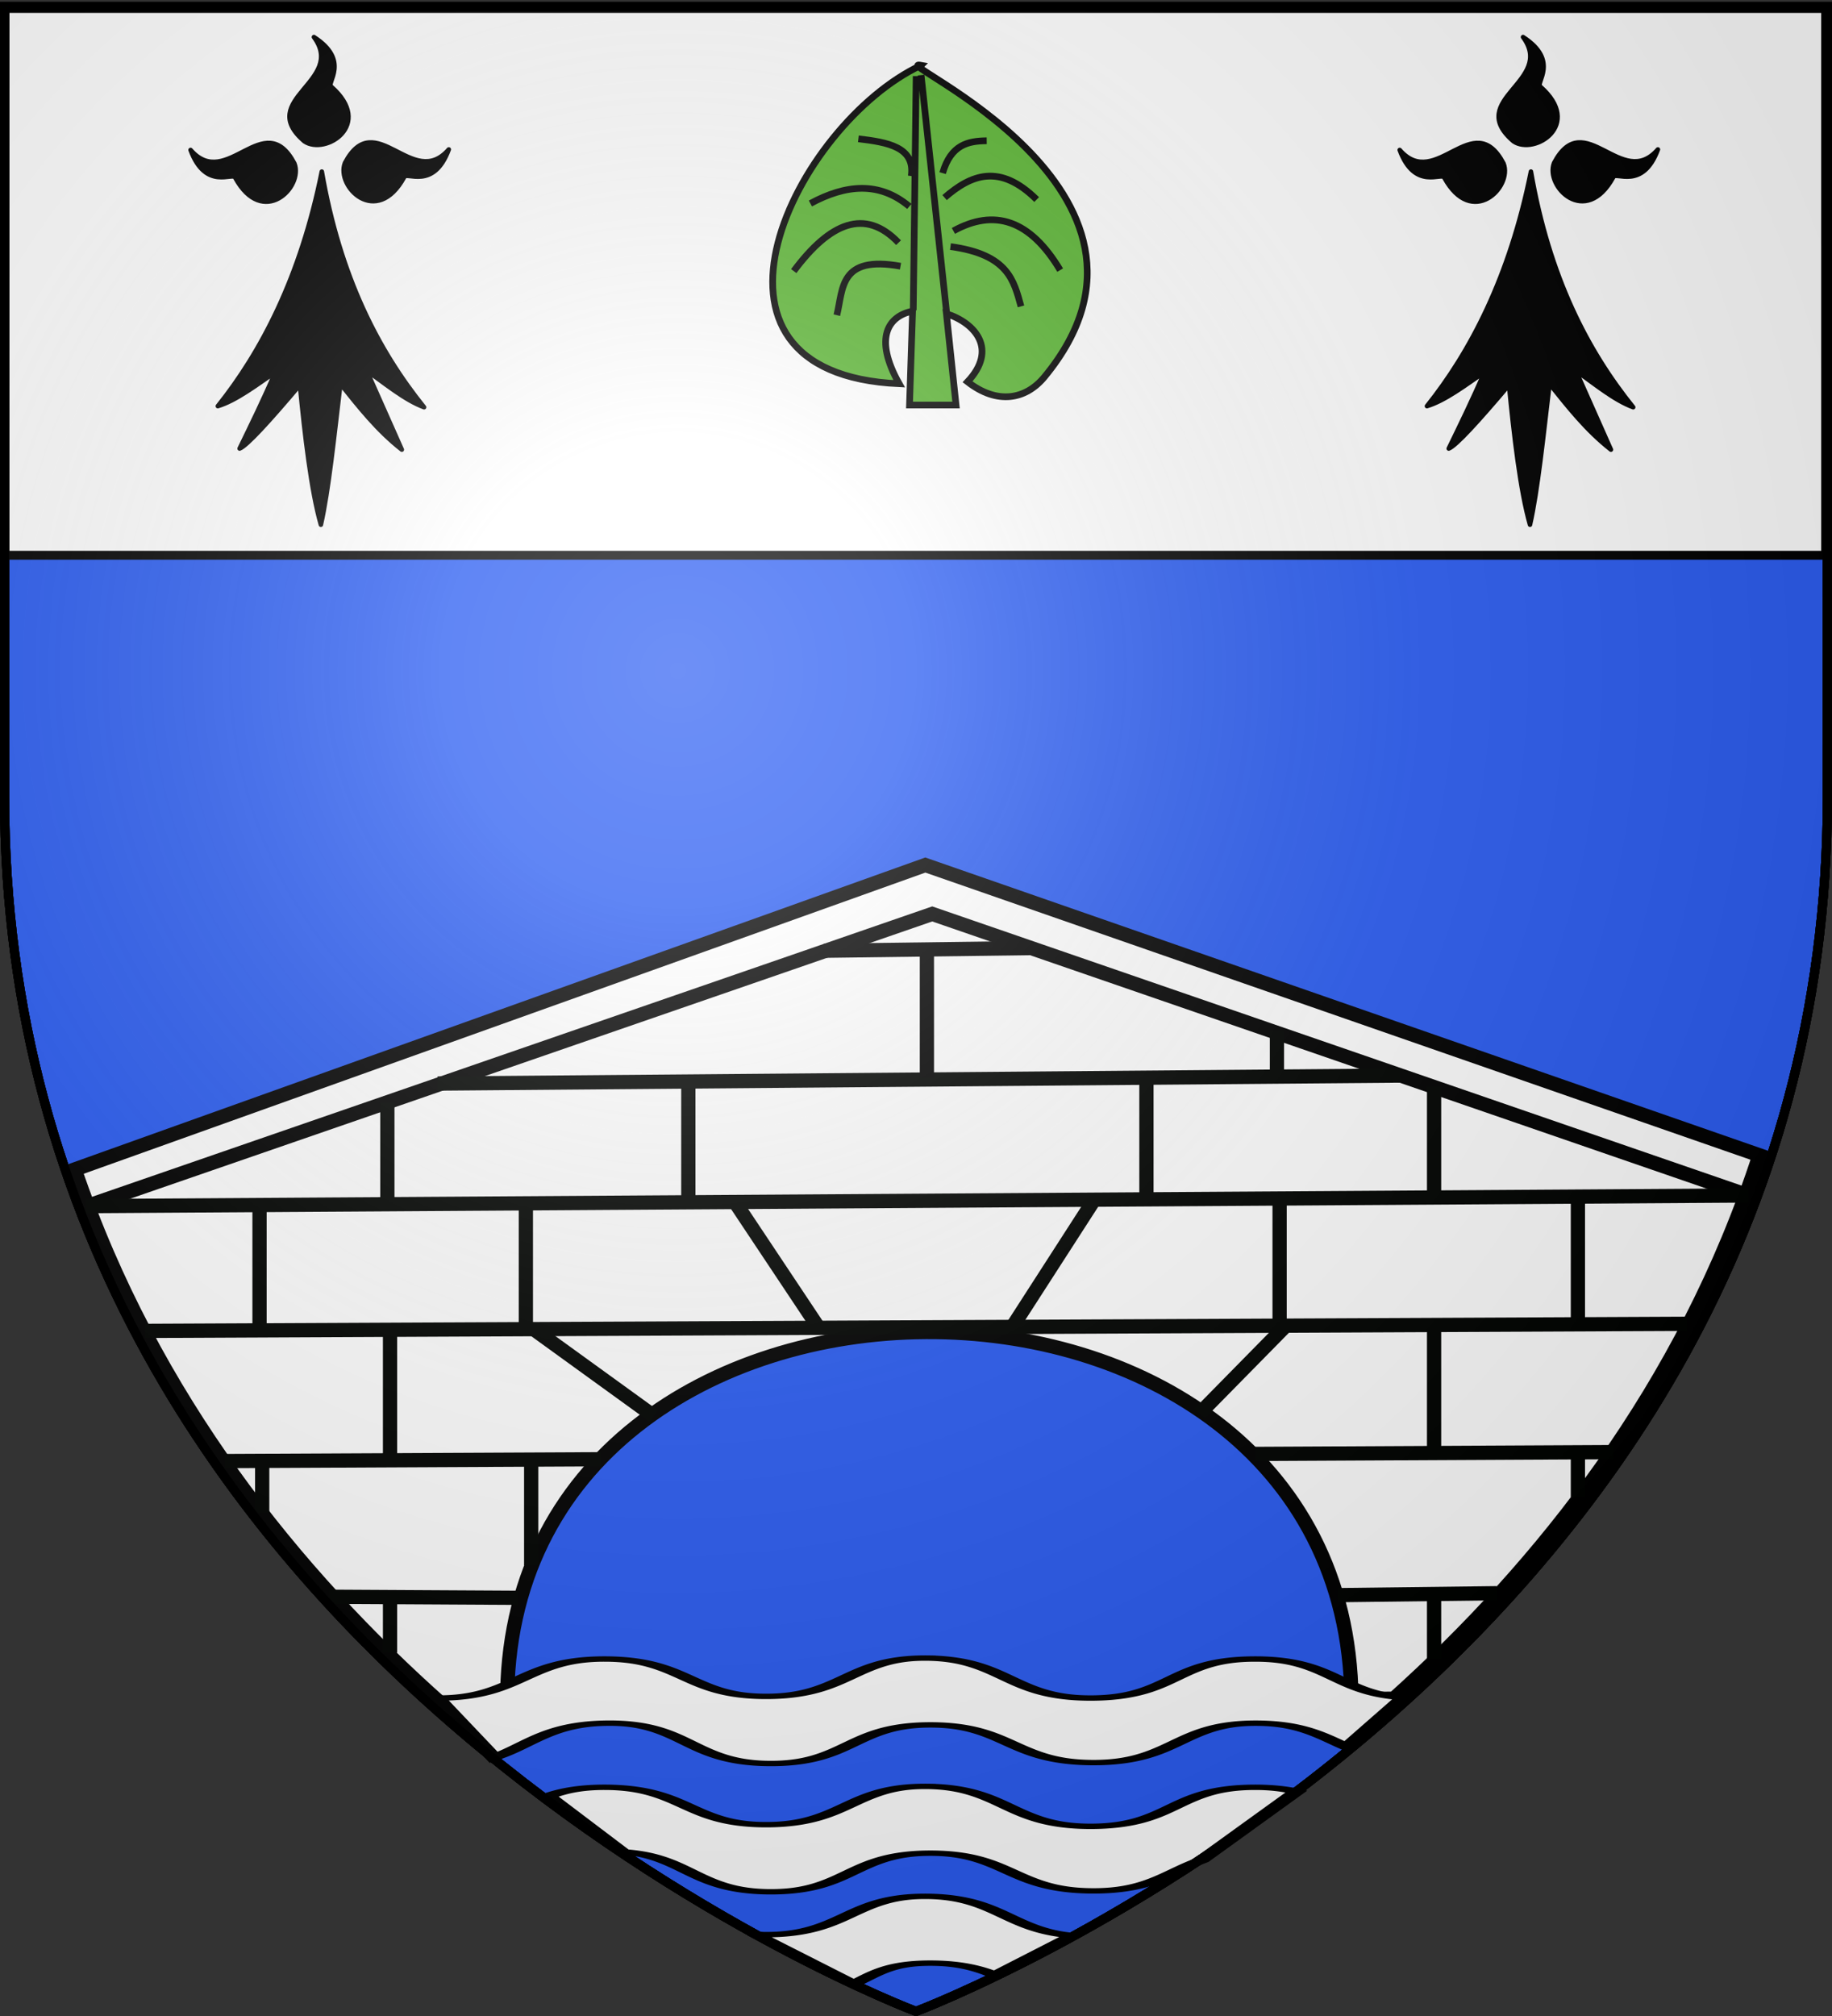 <svg xmlns="http://www.w3.org/2000/svg" xmlns:xlink="http://www.w3.org/1999/xlink" width="600" height="660" version="1.0"><rect width="100%" height="100%" fill="#333333" stroke="none"/><desc>Flag of Canton of Valais (Wallis)</desc><defs><radialGradient xlink:href="#b" id="c" cx="221.445" cy="226.331" r="300" fx="221.445" fy="226.331" gradientTransform="matrix(1.353 0 0 1.349 -77.63 -85.747)" gradientUnits="userSpaceOnUse"/><linearGradient id="b"><stop offset="0" style="stop-color:#fff;stop-opacity:.314"/><stop offset=".19" style="stop-color:#fff;stop-opacity:.251"/><stop offset=".6" style="stop-color:#6b6b6b;stop-opacity:.125"/><stop offset="1" style="stop-color:#000;stop-opacity:.125"/></linearGradient></defs><g style="display:inline"><path d="M300 658.5s298.5-112.32 298.5-397.772V2.176H1.5v258.552C1.5 546.18 300 658.5 300 658.5" style="fill:#2b5df2;fill-opacity:1;fill-rule:evenodd;stroke:none;stroke-width:1px;stroke-linecap:butt;stroke-linejoin:miter;stroke-opacity:1"/><g style="display:inline"><path d="M1.532 2.114h596.466v179.009H1.532z" style="opacity:1;fill:#fff;fill-opacity:1;fill-rule:nonzero;stroke:#000;stroke-width:2.902;stroke-miterlimit:4;stroke-dasharray:none;stroke-opacity:1" transform="translate(-.08 .657)"/></g></g><path d="M303.5 281.594 21.25 382.563c25.776 75.911 73.348 134.381 122 177.562l21.5-.125c-1.495-163.569 278.461-165.207 280.156-1.781l14.031-.094c48.873-43.875 96.336-103.222 121.344-180.25z" style="fill:#fff;fill-opacity:1;fill-rule:evenodd;stroke:#000;stroke-width:4.724;stroke-linecap:butt;stroke-linejoin:miter;stroke-miterlimit:4;stroke-dasharray:none;stroke-opacity:1" transform="matrix(.987 0 0 .987 3.501 5.264)"/><path d="m25.37 394.706 280.418-96.896 270.759 93.368" style="fill:none;fill-rule:evenodd;stroke:#000;stroke-width:4.724;stroke-linecap:butt;stroke-linejoin:miter;stroke-miterlimit:4;stroke-dasharray:none;stroke-opacity:1" transform="matrix(.987 0 0 .987 3.501 5.264)"/><path d="m269.873 310.023 68.295-.884" style="fill:none;fill-rule:evenodd;stroke:#000;stroke-width:4.724;stroke-linecap:butt;stroke-linejoin:round;stroke-miterlimit:4;stroke-dasharray:none;stroke-opacity:1" transform="matrix(.987 0 0 .987 3.501 5.264)"/><path d="m141.66 354.079 319.288-2.652M25.002 394.732l551.72-3.535M44.569 436.115l511.597-2.353M71.125 479.29l124.69-.599M105.733 524.296l62.685.351M412.98 476.923l119.009-.603M440.377 523.764l52.728-.635" style="fill:none;fill-rule:evenodd;stroke:#000200;stroke-width:4.724;stroke-linecap:butt;stroke-linejoin:miter;stroke-miterlimit:4;stroke-dasharray:none;stroke-opacity:1" transform="matrix(.987 0 0 .987 3.501 5.264)"/><path d="M304.02 310.023v42.022" style="fill:none;fill-rule:evenodd;stroke:#000;stroke-width:4.724;stroke-linecap:butt;stroke-linejoin:miter;stroke-miterlimit:4;stroke-dasharray:none;stroke-opacity:1" transform="matrix(.987 0 0 .987 3.501 5.264)"/><path d="M224.858 353.395v39.37M376.867 351.627v40.254M82.57 393.165v42.021M170.948 394.048v41.138M125.875 435.586v42.905M83.454 479.775v16.647M125.875 524.847v18.041M172.715 478.89v34.952M173.599 435.586l39.77 28.765M240.766 394.048l27.397 41.138M124.991 360.465v32.3M420.172 336.603v14.624M472.315 355.162v35.835M359.192 393.165l-26.513 41.137M421.056 392.28v41.139M520.04 391.397v42.022M472.315 433.818v42.022M423.708 433.818l-29.165 29.649M520.04 476.24v14.967M472.315 523.963v21.033" style="fill:none;fill-rule:evenodd;stroke:#000200;stroke-width:4.724;stroke-linecap:butt;stroke-linejoin:miter;stroke-miterlimit:4;stroke-dasharray:none;stroke-opacity:1" transform="matrix(.987 0 0 .987 3.501 5.264)"/><g style="display:inline"><g style="fill:#000;fill-opacity:1"><path d="M377.128 135.622c-14.101 70.111-40.388 119.752-68.944 155.439 11.87-3.562 25.215-13.69 38.117-22.55-7.89 18.385-15.78 34.445-23.671 50.668 4.71-1.748 19.66-18.122 39.965-42.146 3.183 33.027 7.487 70.222 13.917 92.616 5.119-22.358 8.906-59.364 12.969-93.342 12.24 15.194 24.13 30.565 40.692 43.598l-23.253-52.318c12.007 8.398 25.275 19.515 38.007 24.2-30.189-37.467-55.61-86.046-67.799-156.165M319.723 139.698c-1.296-4.078-19.538 8.975-29.595-18.388 23.992 27.584 48.78-29.041 68.834 8.941 6.189 15.671-20.922 42.86-39.239 9.447" style="fill:#000;fill-opacity:1;fill-rule:evenodd;stroke:#000;stroke-width:3;stroke-linecap:round;stroke-linejoin:round;stroke-miterlimit:4;stroke-dasharray:none;stroke-opacity:1" transform="matrix(.494 0 0 .494 -80.905 -10.828)"/><path d="M431.716 139.348c1.296-4.078 19.537 8.975 29.595-18.387-23.992 27.584-48.78-29.042-68.834 8.94-6.189 15.671 20.922 42.861 39.239 9.447M383.382 79.375c-3.697-2.154 13.021-17.11-11.488-32.894 21.686 29.431-38.984 41.27-6.29 69.127 13.943 9.458 46.392-11.069 17.778-36.233" style="fill:#000;fill-opacity:1;fill-rule:evenodd;stroke:#000;stroke-width:3;stroke-linecap:round;stroke-linejoin:round;stroke-miterlimit:4;stroke-dasharray:none;stroke-opacity:1;display:inline" transform="matrix(.494 0 0 .494 -80.905 -10.828)"/></g></g><g style="display:inline"><g style="fill:#000;fill-opacity:1"><path d="M377.128 135.622c-14.101 70.111-40.388 119.752-68.944 155.439 11.87-3.562 25.215-13.69 38.117-22.55-7.89 18.385-15.78 34.445-23.671 50.668 4.71-1.748 19.66-18.122 39.965-42.146 3.183 33.027 7.487 70.222 13.917 92.616 5.119-22.358 8.906-59.364 12.969-93.342 12.24 15.194 24.13 30.565 40.692 43.598l-23.253-52.318c12.007 8.398 25.275 19.515 38.007 24.2-30.189-37.467-55.61-86.046-67.799-156.165M319.723 139.698c-1.296-4.078-19.538 8.975-29.595-18.388 23.992 27.584 48.78-29.041 68.834 8.941 6.189 15.671-20.922 42.86-39.239 9.447" style="fill:#000;fill-opacity:1;fill-rule:evenodd;stroke:#000;stroke-width:3;stroke-linecap:round;stroke-linejoin:round;stroke-miterlimit:4;stroke-dasharray:none;stroke-opacity:1" transform="matrix(.494 0 0 .494 315.095 -10.828)"/><path d="M431.716 139.348c1.296-4.078 19.537 8.975 29.595-18.387-23.992 27.584-48.78-29.042-68.834 8.94-6.189 15.671 20.922 42.861 39.239 9.447M383.382 79.375c-3.697-2.154 13.021-17.11-11.488-32.894 21.686 29.431-38.984 41.27-6.29 69.127 13.943 9.458 46.392-11.069 17.778-36.233" style="fill:#000;fill-opacity:1;fill-rule:evenodd;stroke:#000;stroke-width:3;stroke-linecap:round;stroke-linejoin:round;stroke-miterlimit:4;stroke-dasharray:none;stroke-opacity:1;display:inline" transform="matrix(.494 0 0 .494 315.095 -10.828)"/></g></g><path d="M362.614 560.951c-38.218 1.853-42.123 68.016-83.81 68.486-42.324.485-44.048-66.501-87.6-66.88-44.26-.377-46.714 70.457-90.902 69.8l30.635 106.366c19.09-21.238 29.427-59.888 60.957-61.39 43.086-2.085 44.849 71.09 88.149 72.137 43.314 1.046 44.558-68.863 87.047-69.07s44.417 67.463 88.562 67.463c44.146 0 46.314-70.53 87.736-70.53 24.658 0 35.906 23.09 49.423 42.85l30.646-88.686c-36.008-8.008-39.305-69.005-80.413-68.94-44.15.07-43.735 68.257-87.667 69.8-44.636 1.568-47.148-68.9-88.976-71.406a35 35 0 0 0-3.787 0z" style="fill:#fff;fill-opacity:1;fill-rule:evenodd;stroke:#000;stroke-width:9.627;stroke-linecap:butt;stroke-linejoin:miter;stroke-miterlimit:4;stroke-dasharray:none;stroke-opacity:1;display:inline" transform="matrix(.605 0 0 .183 82.496 440.18)"/><path d="M362.614 560.951c-38.218 1.853-42.123 68.016-83.81 68.486-42.324.485-44.048-66.501-87.6-66.88-13.627-.116-22.978 6.519-30.685 15.739l39.842 99.655c35.07 7.186 39.412 70.546 79.682 71.519 43.314 1.046 44.558-68.863 87.047-69.07s44.417 67.463 88.562 67.463c30.408 0 40.9-33.463 58.022-54.29l51.754-123.413c-6.133-4.678-13.344-7.617-22.384-7.602-44.15.07-43.735 68.256-87.667 69.8-44.636 1.567-47.148-68.902-88.976-71.407a35 35 0 0 0-3.787 0z" style="fill:#fff;fill-opacity:1;fill-rule:evenodd;stroke:#000;stroke-width:9.627;stroke-linecap:butt;stroke-linejoin:miter;stroke-miterlimit:4;stroke-dasharray:none;stroke-opacity:1;display:inline" transform="matrix(.605 0 0 .183 82.496 482.18)"/><path d="M362.614 560.951c-38.218 1.853-42.123 68.016-83.81 68.486-3.545.04-3.5-.392-6.523-1.219l53.445 89.47c11.551-18.084 19.188-37.18 41.364-37.288 16.033-.078 26.29 9.509 35.22 21.478l41.819-70.79c-34.176-9.48-39.724-67.86-77.728-70.137a35 35 0 0 0-3.787 0z" style="fill:#fff;fill-opacity:1;fill-rule:evenodd;stroke:#000;stroke-width:9.627;stroke-linecap:butt;stroke-linejoin:miter;stroke-miterlimit:4;stroke-dasharray:none;stroke-opacity:1;display:inline" transform="matrix(.605 0 0 .183 82.496 518.18)"/><path d="M300 658.5S1.5 546.18 1.5 260.728V2.176h597v258.552C598.5 546.18 300 658.5 300 658.5z" style="opacity:1;fill:none;fill-opacity:1;fill-rule:evenodd;stroke:#000;stroke-width:3;stroke-linecap:butt;stroke-linejoin:miter;stroke-miterlimit:4;stroke-dasharray:none;stroke-opacity:1"/><path d="M300 658.5S1.5 546.18 1.5 260.728V2.176h597v258.552C598.5 546.18 300 658.5 300 658.5z" style="opacity:1;fill:none;fill-opacity:1;fill-rule:evenodd;stroke:#000;stroke-width:3;stroke-linecap:butt;stroke-linejoin:miter;stroke-miterlimit:4;stroke-dasharray:none;stroke-opacity:1"/><path d="M300 658.5S1.5 546.18 1.5 260.728V2.176h597v258.552C598.5 546.18 300 658.5 300 658.5z" style="opacity:1;fill:none;fill-opacity:1;fill-rule:evenodd;stroke:#000;stroke-width:3;stroke-linecap:butt;stroke-linejoin:miter;stroke-miterlimit:4;stroke-dasharray:none;stroke-opacity:1"/><g style="fill:#5ab532;fill-opacity:1"><path d="M301.063 28.031C244.9 54.36 189.498 166.13 291.25 170.656c-11.644-20.68-4.812-30.359 6-32.531l-1.375 42.063h20.844l-4.313-40.907c13.02 4.181 23.106 15.99 9.469 30.5 13.247 10.323 26.03 8.044 34.469-2.187 69.265-83.971-72.799-142.795-55.281-139.563z" style="fill:#5ab532;fill-opacity:1;fill-rule:evenodd;stroke:#000;stroke-width:3;stroke-linecap:butt;stroke-linejoin:miter;stroke-miterlimit:4;stroke-dasharray:none;stroke-opacity:1" transform="matrix(.731 0 0 .731 81.59 .888)"/><path d="M272.972 60.953c13.105 1.555 25.51 3.649 23.699 16.677M251.468 89.918c15.832-8.54 30.83-10 44.325 1.316M244.008 120.2c16.2-21.749 31.927-28.397 46.958-12.728M263.317 139.948c2.913-11.812 1.037-26.888 28.527-21.943M345.824 135.998c-3.21-11.486-5.623-23.252-31.598-26.77M363.378 119.76c-13.54-22.69-29.616-27.628-47.836-17.554M352.845 88.162c-16.538-16.32-29.355-11.24-41.253-.878M330.463 61.83c-8.308.082-16.057 1.705-19.748 14.483M297.549 137.754l1.316-104.888M312.47 138.631 301.06 32.427" style="fill:#5ab532;fill-opacity:1;fill-rule:evenodd;stroke:#000;stroke-width:3;stroke-linecap:butt;stroke-linejoin:miter;stroke-miterlimit:4;stroke-dasharray:none;stroke-opacity:1" transform="matrix(.731 0 0 .731 81.59 .888)"/></g><path d="M300 658.5s298.5-112.32 298.5-397.772V2.176H1.5v258.552C1.5 546.18 300 658.5 300 658.5" style="opacity:1;fill:url(#c);fill-opacity:1;fill-rule:evenodd;stroke:none;stroke-width:1px;stroke-linecap:butt;stroke-linejoin:miter;stroke-opacity:1"/><path d="M300 658.5S1.5 546.18 1.5 260.728V2.176h597v258.552C598.5 546.18 300 658.5 300 658.5z" style="opacity:1;fill:none;fill-opacity:1;fill-rule:evenodd;stroke:#000;stroke-width:3;stroke-linecap:butt;stroke-linejoin:miter;stroke-miterlimit:4;stroke-dasharray:none;stroke-opacity:1"/></svg>